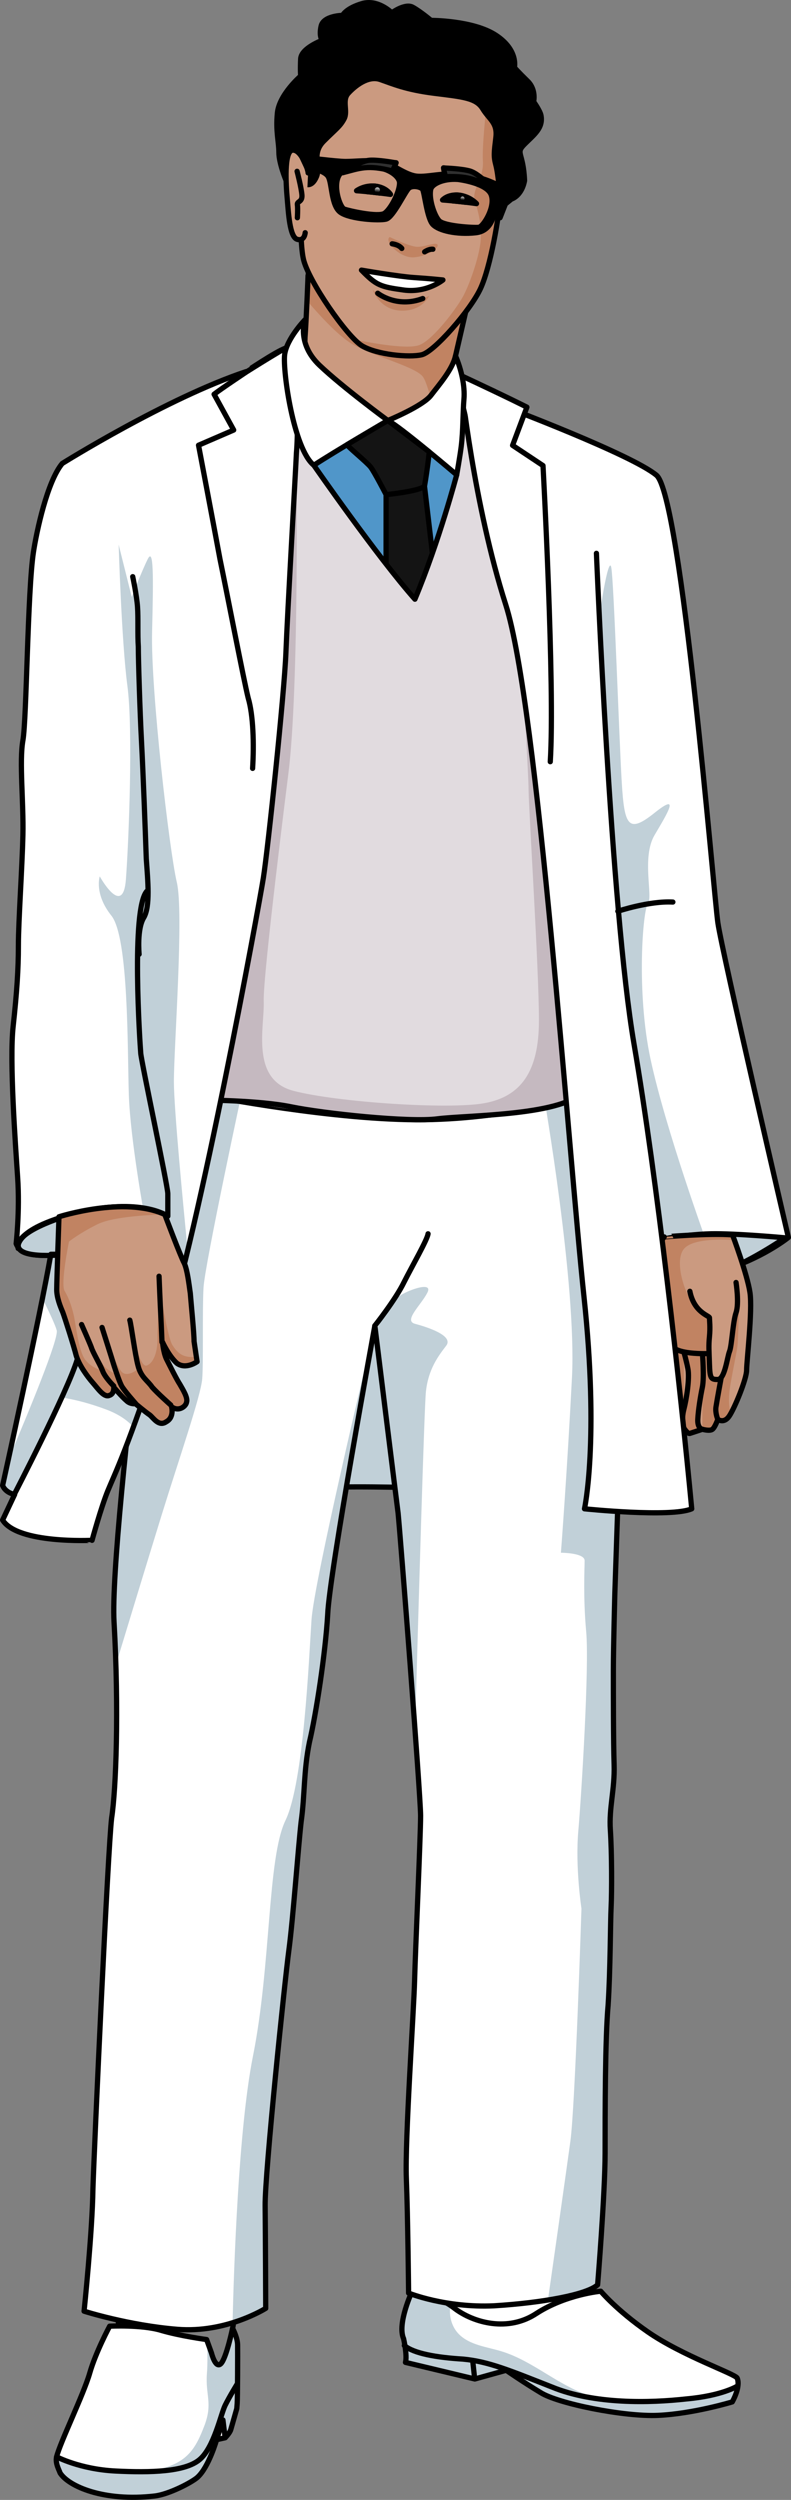 <?xml version="1.0" encoding="utf-8"?>
<!-- Generator: Adobe Illustrator 22.0.0, SVG Export Plug-In . SVG Version: 6.00 Build 0)  -->
<svg version="1.1" id="Layer_1" xmlns="http://www.w3.org/2000/svg" xmlns:xlink="http://www.w3.org/1999/xlink" x="0px" y="0px"
	 width="150.933px" height="476.511px" viewBox="0 0 150.933 476.511" enable-background="new 0 0 150.933 476.511"
	 xml:space="preserve">
<rect x="0" y="0" width="150.933" height="476.511" fill="#808080" stroke="none"/>
<g>
	<g>
		<path fill="none" stroke="#000000" stroke-linecap="round" stroke-linejoin="round" stroke-miterlimit="8" d="M44.376,443.799
			c0.278-0.781,0.947-8.177,0.947-8.177l-22.925,0.73l0.402,13.358l6.572,5.822l11.132,0.536l3.871-2.918V443.799z"/>
		<path fill="#FFFFFF" d="M96.427,77.56c0,0,24.059,9.074,28.828,13.02s10.926,79.734,11.721,85.298s13.457,59.992,13.457,59.992
			s-5.181,4.23-13.457,6.549c-8.276,2.319-23.009-1.54-23.009-1.54l-16.136-51.986l-9.822-24.227l4.31-48.471l-4.31-36.562
			L96.427,77.56z"/>
		<path fill="#C1D0D8" d="M134.894,236.941c0,0-7.845-21.532-10.75-35c-2.75-12.75-1.5-28.5-0.5-29.75s-1.25-8.75,1.25-13
			s5-8.25,0-4.25c-5,4-5.75,2.5-6.25-5.75s-1.5-38.25-2-41s-2.5,9.5-2.5,12.5s-3.75-16.25-3.75-16.25l-5.75,34l6.788,65.233
			l7.962,30.017l3.881,9.703c0.17,0.022,0.344,0.043,0.516,0.064L134.894,236.941z"/>
		<path fill="none" stroke="#000000" stroke-linecap="round" stroke-linejoin="round" stroke-miterlimit="8" d="M96.427,77.56
			c0,0,24.059,9.074,28.828,13.02s10.926,79.734,11.721,85.298s13.457,59.992,13.457,59.992s-5.181,4.23-13.457,6.549
			c-8.276,2.319-23.009-1.54-23.009-1.54l-16.136-51.986l-9.822-24.227l4.31-48.471l-4.31-36.562L96.427,77.56z"/>
		<path fill="#C1D0D8" d="M149.825,235.941c0,0-9.384-0.869-14.196-0.768c-4.813,0.101-19.335,1.659-16.257,6.277
			c2.978,4.468,13.493,2.152,18.048,0.977S149.825,235.941,149.825,235.941z"/>
		<path fill="none" stroke="#000000" stroke-linecap="round" stroke-linejoin="round" stroke-miterlimit="8" d="M149.825,235.941
			c0,0-9.384-0.869-14.196-0.768c-4.813,0.101-19.335,1.659-16.257,6.277c2.978,4.468,13.493,2.152,18.048,0.977
			S149.825,235.941,149.825,235.941z"/>
		<path fill="#CB9A80" d="M139.951,235.44c0,0,2.64,7.471,3.152,10.93c0.511,3.459-0.639,13.072-0.639,14.786
			c0,1.714-2.301,7.281-3.324,8.78s-2.173,0.604-2.173,0.604s-0.511,1.494-1.023,1.898s-1.918,0-1.918,0s-2,0.665-2.406,0.79
			c-0.406,0.125-1.137-1.026-1.137-1.026s-1.442-1.592-2.465-2.266c-1.023-0.674-0.256-7.493-1.406-11.882
			c-1.151-4.39-2.941-17.625-2.941-17.625l2.429-3.763l0.639-0.901C126.738,235.765,135.467,235.092,139.951,235.44z"/>
		<path fill="#C18362" d="M140.133,236.392l0.12-0.082c-0.184-0.538-0.301-0.87-0.301-0.87c-4.484-0.348-13.213,0.325-13.213,0.325
			l-0.64,0.901l-2.429,3.763c0,0,1.79,13.236,2.941,17.625c1.15,4.39,0.383,11.208,1.406,11.882
			c1.022,0.674,2.465,2.266,2.465,2.266s0.731,1.151,1.137,1.026c0.406-0.125,2.406-0.79,2.406-0.79s1.406,0.404,1.918,0
			c0.511-0.404,1.022-1.898,1.022-1.898s1.151,0.895,2.174-0.604c0.166-0.243,0.367-0.601,0.585-1.025l-0.416-0.135
			c0,0-0.443-1.331-0.063-3.993c0.38-2.662,1.268-6.654,1.458-8.112c0.19-1.458,0.317-8.999,0.317-8.999s-0.126,1.458-0.57,2.979
			c-0.443,1.521-0.697,3.295-0.824,5.323c-0.127,2.028-1.521,6.084-2.345,6.274c-0.824,0.19-1.331-1.014-1.458-2.281
			c-0.127-1.267,0.507-6.591,0.507-8.112s-2.218-1.458-3.929-3.232c-1.711-1.774-3.929-8.492-1.774-10.71
			S140.133,236.392,140.133,236.392z"/>
		<path fill="none" stroke="#000000" stroke-linecap="round" stroke-linejoin="round" stroke-miterlimit="8" d="M139.778,235.382
			c0,0,2.813,7.529,3.325,10.987c0.511,3.459-0.639,13.072-0.639,14.786c0,1.714-2.301,7.281-3.324,8.78s-2.173,0.604-2.173,0.604
			s-0.511,1.494-1.023,1.898s-1.918,0-1.918,0s-2,0.665-2.406,0.79c-0.406,0.125-1.137-1.026-1.137-1.026s-1.442-1.592-2.465-2.266
			c-1.023-0.674-0.256-7.493-1.406-11.882c-1.151-4.39-2.941-17.625-2.941-17.625l2.429-3.763l0.639-0.901
			C126.738,235.765,135.295,235.034,139.778,235.382z"/>
		<path fill="#CB9A80" stroke="#000000" stroke-linecap="round" stroke-linejoin="round" stroke-miterlimit="8" d="M136.966,270.54
			c0,0-0.524-1.185-0.346-2.374c0.178-1.19,0.996-5.607,0.996-5.607"/>
		<path fill="#CB9A80" stroke="#000000" stroke-linecap="round" stroke-linejoin="round" stroke-miterlimit="8" d="M134.026,272.438
			c0,0-0.967-0.114-0.878-1.898s0.509-4.365,0.878-6.146c0.369-1.78,0.023-6.202,0.023-6.202"/>
		<path fill="#CB9A80" stroke="#000000" stroke-linecap="round" stroke-linejoin="round" stroke-miterlimit="8" d="M130.482,272.202
			c0,0-0.529-1.487,0-3.535s1.128-5.965,0.784-7.745c-0.344-1.78-0.768-3.174-0.768-3.174"/>
		<path fill="#CB9A80" stroke="#000000" stroke-linecap="round" stroke-linejoin="round" stroke-miterlimit="8" d="M136.18,257.984
			c0,0-5.896,0.356-7.624-1.068"/>
		<path fill="#CB9A80" stroke="#000000" stroke-linecap="round" stroke-linejoin="round" stroke-miterlimit="8" d="M140.448,244.453
			c0,0,0.623,3.945,0,5.756s-0.801,6.281-1.246,7.384s-0.89,5.319-2.226,5.348s-1.513-0.239-1.602-2.909s-0.178-3.472,0-5.252
			c0.178-1.78,0-3.196,0-3.601s-2.938-0.962-3.739-5.045"/>
		<g>
			<path fill-rule="evenodd" clip-rule="evenodd" fill="#C1D0D8" d="M72.236,247.588c0,0.287,6.933,35.846,6.933,35.846
				s-14.716-0.43-19.528,0.141L72.236,247.588L72.236,247.588L72.236,247.588z"/>
			<path fill="none" stroke="#000000" stroke-linecap="round" stroke-linejoin="round" stroke-miterlimit="8" d="M72.236,247.448
				c0,0.289,6.933,36.123,6.933,36.123s-14.716-0.431-19.528,0.144L72.236,247.448L72.236,247.448L72.236,247.448z"/>
			<path fill-rule="evenodd" clip-rule="evenodd" fill="#FFFFFF" d="M109.433,435.496c0.144,2.686,0.144,2.686,0.144,2.686
				s-13.573,6.217-16.718,5.792c-3.001-0.281-8.429-1.977-10.432-3.671c-2-1.84-2.143-6.503-2.143-6.503L109.433,435.496
				L109.433,435.496L109.433,435.496z"/>
			<path fill="#FFFFFF" d="M78.641,436.729c0,0-2.9,6.182-1.632,9.043c0,0,0.727,3.164,0.362,4.524
				c13.232,3.164,13.232,3.164,13.232,3.164c5.983-1.659,5.983-1.659,5.983-1.659s3.261,2.262,6.524,4.221
				c3.26,2.111,15.95,4.672,22.474,4.371c6.705-0.303,14.137-2.563,14.137-2.563s1.64-2.799,0.945-4.534
				c-0.319-0.796-10.495-4.252-17.092-8.838c-5.976-4.154-8.946-7.729-8.946-7.729s-6.627,0.602-12.243,4.221
				c-5.439,3.616-11.963,1.808-15.586-0.904C83.172,437.183,78.641,436.729,78.641,436.729L78.641,436.729z"/>
			<path fill="#C1D0D8" d="M121.142,457.704c-2.706-0.008-5.439-0.158-8.043-0.895c-6.249-1.767-11.194-6.723-17.403-8.622
				c-2.823-0.863-6.029-1.169-8.118-3.255c-1.413-1.411-1.966-3.542-1.629-5.5c-3.447-2.312-7.308-2.703-7.308-2.703
				s-2.899,6.182-1.632,9.042c0,0,0.727,3.164,0.362,4.524c13.232,3.164,13.232,3.164,13.232,3.164
				c5.982-1.659,5.982-1.659,5.982-1.659s3.261,2.262,6.524,4.221c3.26,2.111,15.95,4.672,22.475,4.371
				c6.705-0.302,14.137-2.563,14.137-2.563s0.706-1.211,0.994-2.533C134.324,456.904,127.734,457.722,121.142,457.704z"/>
			<path fill="none" stroke="#000000" stroke-linecap="round" stroke-linejoin="round" stroke-miterlimit="8" d="M78.641,436.729
				c0,0-2.9,6.182-1.632,9.043c0,0,0.727,3.164,0.362,4.524c13.232,3.164,13.232,3.164,13.232,3.164
				c5.983-1.659,5.983-1.659,5.983-1.659s3.261,2.262,6.524,4.221c3.26,2.111,15.95,4.672,22.474,4.371
				c6.705-0.303,14.137-2.563,14.137-2.563s1.64-2.799,0.945-4.534c-0.319-0.796-10.495-4.252-17.092-8.838
				c-5.976-4.154-8.946-7.729-8.946-7.729s-6.627,0.602-12.243,4.221c-5.439,3.616-11.963,1.808-15.586-0.904
				C83.172,437.183,78.641,436.729,78.641,436.729L78.641,436.729z"/>
			<path fill="none" stroke="#000000" stroke-linecap="round" stroke-linejoin="round" stroke-miterlimit="8" d="M140.667,454.833
				c0,0-2.886,1.823-9.743,2.432c-6.858,0.76-17.503,1.062-25.623-2.279c-8.12-3.191-12.091-4.862-16.96-5.317
				c-5.054-0.306-9.385-1.066-11.187-2.585"/>
			
				<line fill="none" stroke="#000000" stroke-linecap="round" stroke-linejoin="round" stroke-miterlimit="8" x1="90.561" y1="453.297" x2="90.207" y2="450.045"/>
			<path fill="#FFFFFF" d="M111.454,189.422c-77.853,7.427-77.853,7.427-77.853,7.427S20.795,292.204,21.76,309.171
				c0.957,16.827,0.379,31.882-0.456,37.363c-0.69,5.478-3.321,62.564-3.572,70.732c-0.11,8.161-1.688,23.27-1.688,23.27
				s8.505,2.716,17.833,3.459c9.325,0.744,16.825-4.001,16.825-4.001s-0.045-13.444-0.11-19.591
				c-0.062-6.15,3.735-42.701,4.539-48.757c0.801-6.052,1.762-19.41,2.336-24.45c0.714-5.047,0.454-9.612,1.575-15.111
				c1.273-5.367,3.051-16.913,3.489-24.375c0.284-7.6,8.995-55.015,8.995-55.015s3.864,31.279,4.435,35.706
				c0.432,4.285,4.296,53.847,4.296,57.702c0,3.857-1.004,25.707-1.147,31.421c-0.143,5.712-1.859,30.422-1.573,37.707
				c0.287,7.284,0.43,21.852,0.43,21.852s7.012,2.855,16.317,2.427c9.301-0.572,17.744-2.142,19.749-3.999
				c0,0,1.429-17.426,1.429-25.137c0-7.855,0-21.71,0.572-28.136c0.43-6.571,0.43-15.853,0.575-18.713
				c0.143-2.999,0.143-10.281-0.145-14.711c-0.287-4.283,0.861-7.712,0.717-12.424c-0.143-4.714-0.143-13.568-0.143-17.998
				c0-4.283,0.287-14.851,0.287-14.851c2.574-75.985,2.574-75.985,2.574-75.985L111.454,189.422L111.454,189.422L111.454,189.422z"
				/>
			<path fill="#C1D0D8" d="M79.179,252.328c-2.237-0.597,1.193-3.58,2.387-5.967c1.193-2.387-4.624-0.149-5.817,1.044
				c-1.086,1.086-3.646,5.494-4.101,6.281c0.658,5.322,3.802,30.754,4.313,34.714c0.285,2.824,2.061,25.319,3.238,41.43
				c0.643-22.963,1.756-61.504,2.069-64.526c0.447-4.326,2.387-6.862,3.878-8.801S81.416,252.925,79.179,252.328z"/>
			<path fill="#C1D0D8" d="M109.141,262.507c-0.904,17.786-2.11,33.461-2.11,33.461s4.522,0,4.522,1.507s-0.302,6.933,0.301,13.565
				s-0.904,31.049-1.507,37.983c-0.603,6.933,0.603,14.771,0.603,14.771s-1.206,37.681-2.11,44.313
				c-0.765,5.608-3.469,24.575-4.286,30.301c4.689-0.756,8.266-1.772,9.478-2.896c0,0,1.43-17.426,1.43-25.137
				c0-7.855,0-21.71,0.572-28.136c0.43-6.572,0.43-15.853,0.575-18.713c0.143-2.999,0.143-10.281-0.146-14.711
				c-0.287-4.283,0.861-7.711,0.717-12.424c-0.143-4.714-0.143-13.568-0.143-17.998c0-4.283,0.287-14.851,0.287-14.851
				c2.574-75.985,2.574-75.985,2.574-75.985l-6.451-29.135l-9.732,10.126C103.715,208.547,110.046,244.721,109.141,262.507z"/>
			<path fill="#C1D0D8" d="M70.365,257.601c0,0-10.427,43.695-10.924,51.143s-1.489,31.033-4.965,38.233
				c-3.476,7.2-2.731,27.558-6.207,44.937c-2.782,13.91-3.655,40.684-3.893,50.826c3.857-1.19,6.326-2.746,6.326-2.746
				s-0.045-13.444-0.11-19.591c-0.062-6.15,3.735-42.701,4.539-48.757c0.801-6.052,1.762-19.409,2.335-24.45
				c0.714-5.047,0.455-9.612,1.575-15.111c1.273-5.367,3.051-16.912,3.489-24.375c0.222-5.932,5.578-36.126,7.918-49.089
				L70.365,257.601z"/>
			<path fill="#C1D0D8" d="M21.76,309.171c0.159,2.785,0.271,5.513,0.352,8.165c1.396-4.592,6.058-19.911,8.779-28.702
				c3.228-10.427,7.448-22.592,7.696-25.82c0.249-3.227,0-12.91,0.249-17.379c0.248-4.469,7.696-38.978,7.696-38.978l-5.72-10.296
				c-7.209,0.688-7.21,0.688-7.21,0.688S20.795,292.204,21.76,309.171z"/>
			<path fill="none" stroke="#000000" stroke-linecap="round" stroke-linejoin="round" stroke-miterlimit="8" d="M111.454,189.422
				c-77.853,7.427-77.853,7.427-77.853,7.427S20.795,292.204,21.76,309.171c0.957,16.827,0.379,31.882-0.456,37.363
				c-0.69,5.478-3.321,62.564-3.572,70.732c-0.11,8.161-1.688,23.27-1.688,23.27s8.505,2.716,17.833,3.459
				c9.325,0.744,16.825-4.001,16.825-4.001s-0.045-13.444-0.11-19.591c-0.062-6.15,3.735-42.701,4.539-48.757
				c0.801-6.052,1.762-19.41,2.336-24.45c0.714-5.047,0.454-9.612,1.575-15.111c1.273-5.367,3.051-16.913,3.489-24.375
				c0.284-7.6,8.995-55.015,8.995-55.015s3.864,31.279,4.435,35.706c0.432,4.285,4.296,53.847,4.296,57.702
				c0,3.857-1.004,25.707-1.147,31.421c-0.143,5.712-1.859,30.422-1.573,37.707c0.287,7.284,0.43,21.852,0.43,21.852
				s7.012,2.855,16.317,2.427c9.301-0.572,17.744-2.142,19.749-3.999c0,0,1.429-17.426,1.429-25.137c0-7.855,0-21.71,0.572-28.136
				c0.43-6.571,0.43-15.853,0.575-18.713c0.143-2.999,0.143-10.281-0.145-14.711c-0.287-4.283,0.861-7.712,0.717-12.424
				c-0.143-4.714-0.143-13.568-0.143-17.998c0-4.283,0.287-14.851,0.287-14.851c2.574-75.985,2.574-75.985,2.574-75.985
				L111.454,189.422L111.454,189.422L111.454,189.422z"/>
			<path fill="none" stroke="#000000" stroke-linecap="round" stroke-linejoin="round" stroke-miterlimit="8" d="M71.525,252.695
				c0,0,3.976-5.006,5.556-8.279c1.581-3.128,4.457-8.107,4.599-9.244"/>
			<path fill-rule="evenodd" clip-rule="evenodd" fill="#5096C9" d="M84.486,78.961l-6.7,5.578c0,0-12.83-5.006-15.683-7.151
				c-2.848-2.145-7.554-8.723-7.696-10.154c-0.711,23.312-0.711,23.312-0.711,23.312c-3.852,45.909-3.852,45.909-3.852,45.909
				c-4.703,39.616-4.703,39.616-4.703,39.616c-6.702,33.609-6.702,33.609-6.702,33.609s10.837,0,17.108,1.29
				c6.274,1.285,22.526,3.001,27.943,2.289c5.561-0.718,24.805-4.578,27.942-9.586l-6.264-82.896L94.242,74.545l-7.712-3.126
				L84.486,78.961L84.486,78.961L84.486,78.961z"/>
			<path fill="#141414" stroke="#000000" stroke-linecap="round" stroke-linejoin="round" stroke-miterlimit="8" d="M81,92.691
				c0,0,9.376,78.994,9.245,79.646s-3.231,24.62-4.937,29.049c-5.614-10.161-10.27-24.099-11.004-27.356s-0.631-79.751-0.631-79.751
				L81,92.691z"/>
			<path fill="#E1DBDF" stroke="#000000" stroke-linecap="round" stroke-linejoin="round" stroke-miterlimit="8" d="M59.885,88.685
				c0,0,12.072,17.393,19.285,25.53c4.648-11.098,7.973-23.705,7.973-23.705l0.763-15.209l12.577,50.943l10.24,68.027l1.838,14.367
				c0,0-14.567,4.561-31.529,4.788s-41.069-4.532-41.069-4.532l2.017-102.304l12.707-27.416L59.885,88.685z"/>
			<path fill="#C5B9C0" d="M81.031,213.426c16.962-0.227,31.529-4.788,31.529-4.788l-1.838-14.367l-10.24-68.027l-1.253-5.076
				c0.568,9.215,1.629,26.763,1.629,29.266c0,3.418,1.979,34.176,1.979,44.069c0,9.893-3.535,14.509-10.37,15.768
				s-28.185-0.183-36.459-2.341c-8.274-2.158-5.506-12.202-5.686-17.059c-0.18-4.857,4.669-43.135,4.669-43.135
				c2.158-16.368,1.574-61.44,1.574-61.44l-6.61,14.133l-8.29,22.144l-1.702,86.32C39.962,208.894,64.069,213.653,81.031,213.426z"
				/>
			
				<path fill-rule="evenodd" clip-rule="evenodd" fill="none" stroke="#000000" stroke-linecap="round" stroke-linejoin="round" stroke-miterlimit="8" d="
				M84.486,78.961l-6.7,5.578c0,0-12.83-5.006-15.683-7.151c-2.848-2.145-7.554-8.723-7.696-10.154
				c-0.711,23.312-0.711,23.312-0.711,23.312c-3.852,45.909-3.852,45.909-3.852,45.909c-4.703,39.616-4.703,39.616-4.703,39.616
				c-6.702,33.609-6.702,33.609-6.702,33.609s10.837,0,17.108,1.29c6.274,1.285,22.526,3.001,27.943,2.289
				c5.561-0.718,24.805-0.563,27.942-5.571l-6.264-86.911L94.242,74.545l-7.712-3.126L84.486,78.961L84.486,78.961L84.486,78.961z"
				/>
			<path fill="#FFFFFF" d="M88.009,73.238c0,0,2.381,22.942,8.495,42.034c6.114,19.092,11.992,104.444,14.928,131.896
				s0.097,40.425,0.097,40.425s16.545,1.713,20.462,0c-2.203-23.254-6.609-62.907-11.015-88.608s-7.17-93.514-7.17-93.514"/>
			<path fill="none" stroke="#000000" stroke-linecap="round" stroke-linejoin="round" stroke-miterlimit="8" d="M88.009,73.238
				c0,0,2.381,22.942,8.495,42.034c6.114,19.092,11.992,104.444,14.928,131.896s0.097,40.425,0.097,40.425s16.545,1.713,20.462,0
				c-2.203-23.254-6.609-62.907-11.015-88.608s-7.17-93.514-7.17-93.514"/>
			<path fill="#FFFFFF" d="M90.748,73.038c9.792,4.57,9.792,4.57,9.792,4.57c-2.732,7.282-2.732,7.282-2.732,7.282
				c5.805,3.857,5.805,3.857,5.805,3.857s2.297,42.165,1.386,56.445l-17.61-73.876L90.748,73.038z"/>
			<path fill="none" stroke="#000000" stroke-linecap="round" stroke-linejoin="round" stroke-miterlimit="8" d="M104.998,145.192
				c0.91-14.28-1.386-56.445-1.386-56.445l-5.805-3.857l2.732-7.282c0,0-3.36-1.722-13.151-6.291"/>
			<path fill-rule="evenodd" clip-rule="evenodd" fill="#FFFFFF" d="M54.414,66.398c0,0,1.003,5.439,1.721,7.873
				c0.715,2.291,0.715,8.734,0.428,12.026c-0.142,3.293-1.72,30.494-2.007,38.083c-0.284,7.588-3.441,37.508-4.302,42.949
				c-0.859,5.44-12.185,67.143-19.069,88.045c-6.883,20.902-9.32,25.628-10.61,28.777c-1.29,3.151-3.012,9.449-3.012,9.449
				S3.368,294.316,0.5,289.735c2.293-4.868,2.293-4.868,2.293-4.868s-1.72-0.286-2.293-1.718c0,0,7.312-33.071,9.176-43.953
				c0,0-5.591,0.715-6.595-2.148c0,0,0.715-6.155,0.287-12.598c-0.431-6.444-1.578-22.189-0.862-28.776
				c0.719-6.586,1.005-10.882,1.005-15.462c0-4.582,0.719-14.746,0.861-21.046c0.142-6.298-0.717-14.03,0-18.038
				c0.717-4.008,1.227-32.015,2.011-35.897c0.783-3.883,2.627-13.45,5.497-16.887c0,0,19.858-12.55,35.078-17.51
				C46.956,70.836,52.694,66.969,54.414,66.398L54.414,66.398z"/>
			<path fill="#C1D0D8" d="M35.815,238.357c-0.834-8.394-2.634-27.086-2.634-32.2c0-6.657,1.941-32.178,0.555-38.003
				c-1.387-5.825-4.993-36.616-4.716-47.711s0.277-16.089-0.832-13.87s-3.051,7.212-3.051,7.212l-2.497-9.986
				c0,0,0.555,18.585,1.665,26.907c1.109,8.322,0.277,29.404-0.278,36.893c-0.555,7.49-4.993-0.555-4.993-0.555
				s-1.11,3.329,2.219,7.49c3.329,4.161,3.051,25.52,3.329,34.119s3.051,23.578,3.051,23.578l1.387,10.541l5.763-0.222
				C35.124,241.196,35.468,239.797,35.815,238.357z"/>
			<path fill-rule="evenodd" clip-rule="evenodd" fill="#C1D0D8" d="M20.734,252.47l-4.918,2.476l-6.11,11.209
				c0,0,4.165,0.114,10.57,2.516c2.563,0.961,4.163,2.195,5.173,3.332c1.105-3.009,2.442-6.797,4.07-11.629L20.734,252.47z"/>
			<path fill="#C1D0D8" d="M1.403,287.818c0,0,12.927-26.124,14.642-30.813c-1.488-8.578-2.681-21.579-2.681-21.579l-7,3.712
				c1.666,0.264,3.312,0.058,3.312,0.058c-0.356,2.078-0.911,4.968-1.575,8.28c1.273,2.579,2.449,5.091,2.721,6.097
				c0.424,1.574-5.274,15.377-9.252,24.706c-0.654,2.99-1.07,4.869-1.07,4.869c0.573,1.432,2.294,1.718,2.294,1.718
				S2.788,284.879,1.403,287.818L1.403,287.818z"/>
			<path fill="none" stroke="#000000" stroke-linecap="round" stroke-linejoin="round" stroke-miterlimit="8" d="M54.414,66.398
				c0,0,1.003,5.439,1.721,7.873c0.715,2.291,0.715,8.734,0.428,12.026c-0.142,3.293-1.72,30.494-2.007,38.083
				c-0.284,7.588-3.441,37.508-4.302,42.949c-0.859,5.44-12.185,67.143-19.069,88.045c-6.883,20.902-9.32,25.628-10.61,28.777
				c-1.29,3.151-3.012,9.449-3.012,9.449S3.368,294.316,0.5,289.735c2.293-4.868,2.293-4.868,2.293-4.868s-1.72-0.286-2.293-1.718
				c0,0,7.312-33.071,9.176-43.953c0,0-5.591,0.715-6.595-2.148c0,0,0.715-6.155,0.287-12.598
				c-0.431-6.444-1.578-22.189-0.862-28.776c0.719-6.586,1.005-10.882,1.005-15.462c0-4.582,0.719-14.746,0.861-21.046
				c0.142-6.298-0.717-14.03,0-18.038c0.717-4.008,0.878-28.47,2.011-35.897c0.597-3.916,2.627-13.45,5.497-16.887
				c0,0,19.978-12.489,35.078-17.51C46.956,70.836,52.694,66.969,54.414,66.398L54.414,66.398z"/>
			<path fill="none" stroke="#000000" stroke-linecap="round" stroke-linejoin="round" stroke-miterlimit="8" d="M48.201,146.462
				c0.281-4.574,0.14-10.147-0.848-13.434c-0.85-3.429-3.957-19.578-5.374-26.438c-1.27-6.86-4.096-21.723-4.096-21.723l6.709-2.898
				l-3.741-6.819c1.271-1.001,6.22-4.288,6.22-4.288s8.508-5.389,10.082-5.913"/>
			<path fill="#C1D0D8" stroke="#000000" stroke-linecap="round" stroke-linejoin="round" stroke-miterlimit="8" d="M12.776,239.08
				c0,0-9.582,1.163-9.295-1.814s9.883-5.717,9.883-5.717L12.776,239.08z"/>
			<path fill="none" stroke="#000000" stroke-linecap="round" stroke-linejoin="round" stroke-miterlimit="8" d="M3.466,237.964
				c0,0-1.292-3.576,11.049-6.72c12.343-3.147,17.507,0.572,17.507,0.572s0-2.861,0-4.291c0-1.431-5.021-25.025-5.164-26.741
				c-0.145-1.716-1.867-27.456,1.148-30.889"/>
			<path fill="none" stroke="#000000" stroke-linecap="round" stroke-linejoin="round" stroke-miterlimit="8" d="M26.544,181.89
				c0,0-0.455-4.874,0.913-7.024c1.218-2.15,0.762-6.881,0.455-11.183c-0.148-4.444-0.608-16.631-0.912-22.366
				c-0.305-5.736-0.608-15.629-0.608-18.066c-0.152-2.294,0-5.447-0.152-7.598c-0.152-2.152-0.913-5.735-0.913-5.735"/>
			
				<line fill="none" stroke="#000000" stroke-linecap="round" stroke-linejoin="round" stroke-miterlimit="8" x1="9.706" y1="239.08" x2="11.658" y2="239.08"/>
			<path fill-rule="evenodd" clip-rule="evenodd" fill="#CB9A80" d="M11.254,231.929c0,0,12.458-4.009,20.19-0.431
				c0,0,3.009,8.015,3.724,9.304c0.573,1.287,0.859,3.721,1.145,5.722c0.144,1.864,0.719,7.585,0.719,9.162
				c0.572,3.865,0.572,3.865,0.572,3.865s-2.148,1.573-3.866,0.286c-1.576-1.432-2.723-4.01-2.723-4.01s0.144,1.862,0.715,3.149
				c0.719,1.432,2.007,4.007,2.579,4.866c0.572,1.003,1.576,2.576,1.289,3.434c-0.142,0.862-1.573,1.862-2.863,0.862
				c0,0,0.572,2.001-1.005,2.86c-1.431,1.003-2.432-0.715-3.148-1.289c-0.861-0.572-2.723-2.145-2.723-2.145
				s-1.003,0.14-1.718-0.575c-0.859-0.714-2.434-2.574-2.434-2.574s0.142,1.289-0.862,1.573c-1,0.43-2.146-1.287-3.149-2.434
				c-1.003-1.144-2.577-3.291-3.149-5.15c-0.431-1.717-2.151-7.156-2.581-8.299c-0.428-1.003-1.145-2.721-1.145-4.294
				C10.821,244.233,11.254,231.929,11.254,231.929L11.254,231.929z"/>
			<path fill-rule="evenodd" clip-rule="evenodd" fill="#C18362" d="M18.633,233.343c3.508-1.733,12.811-1.845,12.811-1.845
				c-7.732-3.578-20.191,0.431-20.191,0.431s-0.432,12.304-0.432,13.881c0,1.573,0.716,3.291,1.145,4.294
				c0.43,1.143,2.149,6.582,2.581,8.299c0.572,1.859,2.146,4.007,3.149,5.15c1.002,1.146,2.149,2.863,3.148,2.434
				c1.004-0.284,0.863-1.573,0.863-1.573s1.575,1.86,2.434,2.574c0.715,0.715,1.718,0.575,1.718,0.575s1.861,1.573,2.723,2.145
				c0.715,0.573,1.717,2.292,3.148,1.289c1.576-0.859,1.004-2.86,1.004-2.86c1.29,1,2.72,0,2.863-0.862
				c0.287-0.858-0.716-2.431-1.289-3.434c-0.572-0.859-1.86-3.433-2.578-4.866c-0.572-1.287-0.715-3.149-0.715-3.149
				s1.147,2.577,2.722,4.01c1.718,1.287,3.867-0.286,3.867-0.286s0-0.001-0.139-0.941c-2.688,0.343-3.715-0.911-4.561-2.213
				c-0.98-1.507-2.411-10.999-2.411-10.999s-0.527,7.383-0.452,9.568c0.076,2.185-0.527,4.746-2.034,5.317
				c-1.508,0.57-3.064-7.811-3.064-7.811l1.554,8.368c0,0-2.182,1.886-3.312,0.606c-1.13-1.281-3.315-7.534-3.315-7.534l2.458,8.067
				c0,0-0.725-0.156-2.006-1.139c-1.281-0.982-4.069-6.702-4.069-6.702l3.308,7.121c0,0-2.027-0.415-3.308-2.092
				c-1.281-1.676-1.808-6.912-2.185-8.506c-0.377-1.595-0.904-3.227-1.733-4.583s0.829-9.417,0.829-9.417
				S15.124,235.075,18.633,233.343z"/>
			<path fill="none" stroke="#000000" stroke-linecap="round" stroke-linejoin="round" stroke-miterlimit="8" d="M11.254,231.929
				c0,0,12.458-4.009,20.19-0.431c0,0,3.009,8.015,3.724,9.304c0.573,1.287,0.859,3.721,1.145,5.722
				c0.144,1.864,0.719,7.585,0.719,9.162c0.572,3.865,0.572,3.865,0.572,3.865s-2.148,1.573-3.866,0.286
				c-1.576-1.432-2.723-4.01-2.723-4.01s0.144,1.862,0.715,3.149c0.719,1.432,2.007,4.007,2.579,4.866
				c0.572,1.003,1.576,2.576,1.289,3.434c-0.142,0.862-1.573,1.862-2.863,0.862c0,0,0.572,2.001-1.005,2.86
				c-1.431,1.003-2.432-0.715-3.148-1.289c-0.861-0.572-2.723-2.145-2.723-2.145s-1.003,0.14-1.718-0.575
				c-0.859-0.714-2.434-2.574-2.434-2.574s0.142,1.289-0.862,1.573c-1,0.43-2.146-1.287-3.149-2.434
				c-1.003-1.144-2.577-3.291-3.149-5.15c-0.431-1.717-2.151-7.156-2.581-8.299c-0.428-1.003-1.145-2.721-1.145-4.294
				C10.821,244.233,11.254,231.929,11.254,231.929L11.254,231.929z"/>
			<path fill="none" stroke="#000000" stroke-linecap="round" stroke-linejoin="round" stroke-miterlimit="8" d="M30.907,255.817
				c0,0-0.11-3.029-0.224-5.05c-0.112-2.02-0.334-7.504-0.334-7.504"/>
			<path fill="none" stroke="#000000" stroke-linecap="round" stroke-linejoin="round" stroke-miterlimit="8" d="M32.581,267.812
				c0,0-2.557-2.269-3.55-3.405c-0.851-1.277-2.13-1.846-2.696-4.115c-0.572-2.13-1.282-7.665-1.567-8.659"/>
			<path fill="none" stroke="#000000" stroke-linecap="round" stroke-linejoin="round" stroke-miterlimit="8" d="M25.885,267.534
				c0,0-2.281-2.558-2.707-3.413c-0.43-0.854-1-2.561-1.426-3.841c-0.428-1.423-2.282-7.252-2.282-7.252"/>
			<path fill="none" stroke="#000000" stroke-linecap="round" stroke-linejoin="round" stroke-miterlimit="8" d="M21.701,264.187
				c0,0-1.712-1.674-2.14-2.93c-0.572-1.394-1.857-3.488-2.142-4.463c-0.428-1.115-1.856-4.323-1.856-4.323"/>
			<path fill="none" stroke="#000000" stroke-linecap="round" stroke-linejoin="round" stroke-miterlimit="8" d="M2.733,284.831
				c0,0,10.115-19.5,11.994-25.666"/>
			<path fill="#CB9A80" d="M58.793,51.803c0.043,0.093-0.385,9.898-0.59,12.484C58,68.03,59.156,73.27,63.784,77.012
				c4.627,3.743,10.276,8.642,14.767,5.036c4.491-3.607,7.758-11.568,7.758-11.568l2.858-12.385c0,0-0.272-5.784-0.544-5.852
				c-0.272-0.068-21.027-2.518-21.027-2.518L58.793,51.803z"/>
			<path fill="#C18362" d="M58.94,51.768l-0.146,0.279c-0.015,0.711-0.103,2.892-0.212,5.262c2.08,2.451,5.824,6.61,8.568,8.239
				c4,2.375,12.375,4.375,13.625,6.375c0.57,0.912,1.243,3.227,1.808,5.476c2.281-3.414,3.725-6.921,3.725-6.921l2.858-12.385
				c0,0-0.272-5.784-0.544-5.852c-0.188-0.047-10.175-1.233-16.316-1.961l-6.823-0.059L58.94,51.768z"/>
			<path fill="none" stroke="#000000" stroke-linecap="round" stroke-linejoin="round" stroke-miterlimit="8" d="M58.793,51.803
				c0.043,0.093-0.385,9.898-0.59,12.484C58,68.03,59.156,73.27,63.784,77.012c4.627,3.743,10.276,8.642,14.767,5.036
				c4.491-3.607,7.758-11.568,7.758-11.568l2.858-12.385c0,0-0.272-5.784-0.544-5.852c-0.272-0.068-21.027-2.518-21.027-2.518
				L58.793,51.803z"/>
			<path fill="#FFFFFF" d="M74.004,80.153c0,0-10.194,5.944-14.119,8.532c-4.623-5.251-5.954-18.02-5.572-21.072
				s3.869-6.649,3.869-6.649s-1.622,4.47,2.793,8.668C65.39,73.829,74.004,80.153,74.004,80.153z"/>
			<path fill="none" stroke="#000000" stroke-linecap="round" stroke-linejoin="round" stroke-miterlimit="8" d="M74.004,80.153
				c0,0-10.194,5.944-14.119,8.532c-3.884-3.141-5.954-18.02-5.572-21.072s3.869-6.649,3.869-6.649s-1.622,4.47,2.793,8.668
				C65.39,73.829,74.004,80.153,74.004,80.153z"/>
			<path fill="#FFFFFF" d="M74.004,80.153c0,0,6.651-2.726,8.232-4.797c1.581-2.072,4.078-4.899,4.683-7.52
				c1.095,2.559,1.825,5.743,1.607,8.251c-0.218,2.508-0.479,6.226-0.419,8.08c0.06,1.853-0.964,6.344-0.964,6.344
				S76.13,81.134,74.004,80.153z"/>
			<path fill="none" stroke="#000000" stroke-linecap="round" stroke-linejoin="round" stroke-miterlimit="8" d="M74.004,80.153
				c0,0,6.651-2.726,8.232-4.797c1.581-2.072,4.078-4.899,4.683-7.52c1.095,2.559,1.825,5.743,1.607,8.251
				c-0.218,2.508-0.136,5.98-0.528,9.077c-0.233,1.84-0.855,5.347-0.855,5.347S76.13,81.134,74.004,80.153z"/>
			<path fill="#141414" stroke="#000000" stroke-linecap="round" stroke-linejoin="round" stroke-miterlimit="8" d="M66.242,84.749
				c-0.109,0.218,3.782,3.363,4.491,4.29c0.709,0.927,2.941,5.241,2.941,5.241s6.2-0.607,7.326-1.588
				c0.635-3.761,0.912-6.547,0.912-6.547s-7.668-5.818-7.909-5.991l-1.963,1.151L66.242,84.749z"/>
			<path fill="#CB9A80" d="M57.578,35.64c0,0-0.598,9.629,0.315,13.735c0.912,4.106,8.326,14.826,11.177,16.537
				c2.851,1.711,9.01,2.281,11.405,1.711c2.395-0.57,9.238-8.44,11.177-12.545c1.939-4.106,3.65-14.028,3.878-18.134
				c0.228-4.106,1.825-13.029,2.053-16.209c0.228-3.18-7.413-9.917-12.317-11.566c-4.904-1.65-14.826-0.965-14.826-0.965
				l-5.588,5.702l-3.764,6.829c0,0-3.475,5.35-3.475,5.806C57.611,26.996,57.578,35.64,57.578,35.64z"/>
			<path fill="#C18362" d="M71.123,55.237c0,0,1.274,3.822,5.366,3.976c4.092,0.154,5.405-2.818,5.405-2.818
				s-2.156,1.228-5.752,0.888C72.546,56.944,71.123,55.237,71.123,55.237z"/>
			<path fill="#C18362" d="M74.365,45.18c0,0,3.732,1.797,5.183,1.866c1.451,0.069,3.594-0.968,3.939-0.415
				s-1.797,2.212-4.492,2.419C76.3,49.257,73.19,45.94,74.365,45.18z"/>
			<path fill="#C18362" d="M92.144,30.681c0.22,3.299-2.199,5.498-1.54,7.587s1.54,5.278,0.99,8.577
				c-0.55,3.299-2.089,7.477-3.189,9.566s-5.608,8.247-8.356,9.346c-2.494,0.998-10.872-0.72-12.403-1.047
				c0.541,0.541,1.029,0.964,1.423,1.201c2.852,1.711,9.01,2.281,11.405,1.711s9.238-8.44,11.177-12.545
				c1.939-4.106,3.649-14.028,3.878-18.134c0.228-4.106,1.825-13.029,2.053-16.209c0.097-1.346-1.224-3.329-3.143-5.293
				l-1.306,1.826C93.134,17.267,91.924,27.383,92.144,30.681z"/>
			<path fill="none" stroke="#000000" stroke-linecap="round" stroke-linejoin="round" stroke-miterlimit="8" d="M57.621,34.857
				c0,0-0.64,10.411,0.272,14.517c0.912,4.106,8.326,14.826,11.177,16.537c2.851,1.711,9.01,2.281,11.405,1.711
				c2.395-0.57,9.238-8.44,11.177-12.545c1.939-4.106,3.65-14.028,3.878-18.134c0.228-4.106,1.825-13.029,2.053-16.209
				c0.228-3.18-7.413-9.917-12.317-11.566c-4.904-1.65-14.826-0.965-14.826-0.965l-5.588,5.702l-3.764,6.829
				c0,0-3.475,5.35-3.475,5.806C57.611,26.996,57.621,34.857,57.621,34.857z"/>
			<path d="M58.543,35.16c0,0,1.061,0.415,1.859-1.524s-1.026-4.334,1.369-6.729c2.395-2.395,3.079-2.758,3.878-4.23
				c0.798-1.472-0.456-3.525,0.798-4.894c1.255-1.369,3.769-3.43,6.105-2.627s4.844,1.943,10.319,2.627
				c5.474,0.684,7.983,0.885,9.238,2.951s2.851,2.637,2.509,5.488c-0.342,2.851-0.456,3.536,0,5.246s0.865,6.268,0.79,6.956
				c-0.075,0.689,0.009,3.08,0.009,3.08l1.026-2.623l1.145-0.933c0,0,1.934-0.55,2.504-3.515c-0.228-5.474-1.825-5.132,0-6.957
				c1.825-1.825,3.581-3.062,3.136-5.462c-0.168-0.906-1.409-2.631-1.409-2.631s0.555-2.273-1.156-3.933s-2.509-2.572-2.509-2.572
				s0.798-3.324-3.536-6.167s-12.37-2.822-12.37-2.822s-2.036-1.716-3.496-2.515S74.76,2.442,74.76,2.442s-2.623-2.664-5.702-1.752
				s-3.689,2.242-3.689,2.242s-3.638,0.032-4.094,2.04c-0.456,2.008,0.216,2.723,0.216,2.723s-4.016,1.448-4.118,3.531
				c-0.102,2.084,0,3.267,0,3.267s-4.103,3.523-4.443,7.059s0.287,5.468,0.287,7.521s1.383,5.363,1.383,5.363L58.543,35.16z"/>
			<path fill="none" stroke="#000000" stroke-linecap="round" stroke-linejoin="round" stroke-miterlimit="8" d="M58.543,35.16
				c0,0,1.061,0.415,1.859-1.524s-1.026-4.334,1.369-6.729c2.395-2.395,3.079-2.758,3.878-4.23c0.798-1.472-0.456-3.525,0.798-4.894
				c1.255-1.369,3.769-3.43,6.105-2.627s4.844,1.943,10.319,2.627c5.474,0.684,7.983,0.885,9.238,2.951s2.851,2.637,2.509,5.488
				c-0.342,2.851-0.456,3.536,0,5.246s0.865,6.268,0.79,6.956c-0.075,0.689,0.009,3.08,0.009,3.08l1.026-2.623l1.145-0.933
				c0,0,1.934-0.55,2.504-3.515c-0.228-5.474-1.825-5.132,0-6.957c1.825-1.825,3.581-3.062,3.136-5.462
				c-0.168-0.906-1.409-2.631-1.409-2.631s0.555-2.273-1.156-3.933s-2.509-2.572-2.509-2.572s0.798-3.324-3.536-6.167
				s-12.37-2.822-12.37-2.822s-2.036-1.716-3.496-2.515S74.76,2.442,74.76,2.442s-2.623-2.664-5.702-1.752s-3.689,2.242-3.689,2.242
				s-3.638,0.032-4.094,2.04c-0.456,2.008,0.216,2.723,0.216,2.723s-4.016,1.448-4.118,3.531c-0.102,2.084,0,3.267,0,3.267
				s-4.103,3.523-4.443,7.059s0.287,5.468,0.287,7.521s1.383,5.363,1.383,5.363L58.543,35.16z"/>
			<path fill="#CB9A80" d="M58.793,32.96c0.039-0.453-1.242-4.457-2.953-4.343c-1.711,0.114-1.255,6.802-1.026,9.332
				s0.442,7.206,1.875,7.662c1.433,0.456,1.547-1.255,1.547-1.255"/>
			<path fill="none" stroke="#000000" stroke-linecap="round" stroke-linejoin="round" stroke-miterlimit="8" d="M58.793,32.96
				c0.039-0.453-1.242-4.457-2.953-4.343c-1.711,0.114-1.255,6.802-1.026,9.332s0.442,7.206,1.875,7.662
				c1.433,0.456,1.547-1.255,1.547-1.255"/>
			<path fill="none" stroke="#000000" stroke-linecap="round" stroke-linejoin="round" stroke-miterlimit="8" d="M74.829,46.475
				c0,0,1.225,0.115,1.837,0.88"/>
			<path fill="none" stroke="#000000" stroke-linecap="round" stroke-linejoin="round" stroke-miterlimit="8" d="M81.031,48.006
				c0,0,0.804-0.574,1.569-0.498"/>
			<path fill="#FFFFFF" d="M68.973,51.49c0,0,7.07,1.225,10.042,1.416c2.973,0.191,5.499,0.459,5.499,0.459
				s-3.062,2.526-7.503,1.914C72.571,54.667,71.805,54.399,68.973,51.49z"/>
			<path fill="none" stroke="#000000" stroke-linecap="round" stroke-linejoin="round" stroke-miterlimit="8" d="M68.973,51.49
				c0,0,7.07,1.225,10.042,1.416c2.973,0.191,5.499,0.459,5.499,0.459s-3.062,2.526-7.503,1.914
				C72.571,54.667,71.805,54.399,68.973,51.49z"/>
			<path fill="none" stroke="#000000" stroke-linecap="round" stroke-linejoin="round" stroke-miterlimit="8" d="M72.073,55.892
				c0,0,3.577,2.892,8.592,1.016"/>
			<path stroke="#000000" stroke-linecap="round" stroke-linejoin="round" stroke-miterlimit="8" d="M88.725,33.307
				c-4.249-0.613-7.542,0.689-9.71,0.191c-2.169-0.498-4.262-2.373-6.329-2.718c-2.067-0.344-4.939,0-6.737,0
				c-1.799,0-8.337-0.842-8.337-0.842l0.897,1.905c0,0,3.343,0.545,4.109,1.808c0.766,1.263,0.536,5.589,2.374,6.852
				c1.837,1.263,7.311,1.608,8.683,1.263c1.371-0.345,3.682-5.397,4.388-5.933c0.707-0.536,2.164-0.23,2.547,0.23
				c0.382,0.459,0.839,5.54,1.991,6.732c1.151,1.191,4.517,1.958,8.153,1.575c3.637-0.383,3.637-4.632,3.829-5.398
				c0.191-0.766,1.11-1.024,1.11-1.024s0.077-0.967,0.192-2.383C95.118,35.451,92.974,33.919,88.725,33.307z M73.375,40.657
				c-1.187,0.804-6.891-0.498-7.695-0.804c-0.803-0.306-2.258-4.472-0.918-6.546c1.34-2.074,7.158-1.416,7.158-1.416
				c2.832,0.454,4.317,1.984,4.325,2.948C76.262,36.599,74.561,39.853,73.375,40.657z M91.364,43.326
				c-0.853,0.117-6.598-0.199-7.573-1.249c-0.975-1.051-2.003-4.307-1.591-6.019c0.227-0.937,2.295-2.056,5.157-1.859
				c0,0,5.54,0.634,6.377,2.957C94.572,39.478,92.216,43.208,91.364,43.326z"/>
		</g>
		<path fill="#FFFFFF" d="M20.928,443.394c0,0,6.029-0.318,9.76,0.784s8.735,1.764,8.735,1.764l0.928,2.551
			c0,0,0.758,3.082,1.796,2.053s2.23-6.747,2.23-6.747s0.938,1.729,0.962,3.136s-0.006,10.272-0.083,11.221
			c-0.076,0.949-0.076,0.949-0.076,0.949s-0.95,3.335-1.14,4.001c-0.19,0.667-1.08,1.55-1.08,1.55l-1.627,0.364
			c0,0-1.451,5.164-3.634,7.167c-1.007,0.924-5.422,3.264-8.204,3.582c-9.712,1.111-16.426-1.843-18.04-4.416
			c-0.112-0.435-0.959-1.806-0.653-3.063c0.658-2.698,5.171-11.938,6.32-15.949C18.27,448.332,20.928,443.394,20.928,443.394z"/>
		<path fill="#C1D0D8" d="M44.376,443.799c0,0-1.192,5.717-2.23,6.747c-1.038,1.029-1.796-2.053-1.796-2.053l-0.828-2.279
			c0.072,2.244,0.091,4.555-0.036,6.156c-0.334,4.18,1.17,5.685-0.502,10.033c-1.672,4.348-3.344,7.525-10.2,8.528
			c-5.668,0.829-13.611-1.311-17.898-2.929c-0.028,0.097-0.063,0.206-0.084,0.29c-0.307,1.258,0.541,2.628,0.653,3.063
			c1.615,2.573,8.329,5.527,18.041,4.416c2.782-0.318,7.196-2.658,8.204-3.582c2.182-2.003,3.634-7.167,3.634-7.167l1.626-0.364
			c0,0,0.89-0.884,1.08-1.55c0.19-0.667,1.14-4.002,1.14-4.002s0,0,0.076-0.949c0.076-0.949,0.106-9.815,0.083-11.221
			C45.314,445.529,44.376,443.799,44.376,443.799z"/>
		<path fill="none" stroke="#000000" stroke-linecap="round" stroke-linejoin="round" stroke-miterlimit="8" d="M20.928,443.394
			c0,0,6.029-0.318,9.76,0.784s8.735,1.764,8.735,1.764l0.928,2.551c0,0,0.758,3.082,1.796,2.053s2.23-6.747,2.23-6.747
			s0.938,1.729,0.962,3.136s-0.006,10.272-0.083,11.221c-0.076,0.949-0.076,0.949-0.076,0.949s-0.95,3.335-1.14,4.001
			c-0.19,0.667-1.08,1.55-1.08,1.55l-1.627,0.364c0,0-1.451,5.164-3.634,7.167c-1.007,0.924-5.422,3.264-8.204,3.582
			c-9.712,1.111-16.426-1.843-18.04-4.416c-0.112-0.435-0.959-1.806-0.653-3.063c0.658-2.698,5.171-11.938,6.32-15.949
			C18.27,448.332,20.928,443.394,20.928,443.394z"/>
		<polygon fill="#FFFFFF" stroke="#000000" stroke-linecap="round" stroke-linejoin="round" stroke-miterlimit="8" points="
			42.96,464.657 42.538,461.269 41.333,465.021 		"/>
		<path fill="none" stroke="#000000" stroke-linecap="round" stroke-linejoin="round" stroke-miterlimit="8" d="M10.802,468.292
			c0,0,4.458,2.371,11.225,2.71s13.228,0.157,16.016-2.143c2.788-2.299,4.082-8.684,4.917-10.376
			c0.835-1.692,2.363-4.172,2.363-4.172"/>
		
			<path fill-rule="evenodd" clip-rule="evenodd" fill="none" stroke="#000000" stroke-linecap="round" stroke-linejoin="round" stroke-miterlimit="8" d="
			M56.688,32.652c0,0,0.803,3.075,0.923,4.499c0.121,1.424-0.975,1.172-0.868,1.865s0,2.488,0,2.488"/>
		<g>
			<path fill="#FFFFFF" d="M68.035,36.355c0,0,1.45-1.098,3.572-0.87c2.121,0.228,2.903,1.566,2.903,1.566s-1.138-0.173-3.384-0.414
				C68.88,36.396,68.035,36.355,68.035,36.355z"/>
			<path fill="#FFFFFF" d="M90.919,38.814c0,0-1.225-1.386-3.347-1.614c-2.121-0.228-3.128,0.918-3.128,0.918
				s1.107,0.068,3.352,0.31C90.043,38.669,90.919,38.814,90.919,38.814z"/>
			<path fill="none" stroke="#000000" stroke-linecap="round" stroke-linejoin="round" stroke-miterlimit="10" d="M68.035,36.355
				c0,0,1.45-1.098,3.572-0.87c2.121,0.228,2.903,1.566,2.903,1.566s-1.138-0.173-3.384-0.414
				C68.88,36.396,68.035,36.355,68.035,36.355z"/>
			<path fill="none" stroke="#000000" stroke-linecap="round" stroke-linejoin="round" stroke-miterlimit="10" d="M72.559,36.809
				c0.107-0.173,0.146-0.034,0.169-0.25c0.033-0.306-0.038-0.598-0.181-0.846c-0.278-0.107-0.589-0.189-0.941-0.227
				c-0.508-0.055-0.98-0.009-1.406,0.091C70.057,35.77,69.957,36,69.93,36.257c-0.023,0.213,0.043,0.083,0.109,0.273
				c0.32,0.028,0.681,0.063,1.088,0.106C71.671,36.696,72.148,36.754,72.559,36.809z"/>
			<path fill="#303030" d="M74.87,32.585c0,0,0.503-0.956,0.715-1.564l-0.395-0.042c0,0-3.106-0.558-4.697-0.434
				c-1.591,0.124-4.13,1.815-5.117,2.382C68.752,32.048,70.104,31.373,74.87,32.585z"/>
			<path fill="none" stroke="#000000" stroke-linecap="round" stroke-linejoin="round" stroke-miterlimit="10" d="M74.87,32.585
				c0,0,0.503-0.956,0.715-1.564l-0.395-0.042c0,0-3.106-0.558-4.697-0.434c-1.591,0.124-4.13,1.815-5.117,2.382
				C68.752,32.048,70.104,31.373,74.87,32.585z"/>
			<path fill="none" stroke="#000000" stroke-linecap="round" stroke-linejoin="round" stroke-miterlimit="10" d="M90.919,38.814
				c0,0-1.225-1.386-3.347-1.614c-2.121-0.228-3.128,0.918-3.128,0.918s1.107,0.068,3.352,0.31
				C90.043,38.669,90.919,38.814,90.919,38.814z"/>
			<path fill="none" stroke="#000000" stroke-linecap="round" stroke-linejoin="round" stroke-miterlimit="10" d="M86.361,38.291
				c-0.068-0.192-0.135-0.065-0.112-0.281c0.033-0.306,0.164-0.576,0.356-0.789c0.294-0.045,0.615-0.06,0.967-0.022
				c0.508,0.055,0.959,0.2,1.354,0.387c0.099,0.22,0.148,0.466,0.12,0.724c-0.023,0.213-0.059,0.072-0.164,0.244
				c-0.319-0.041-0.679-0.083-1.086-0.127C87.252,38.369,86.774,38.325,86.361,38.291z"/>
			<path d="M72.559,36.809c0.107-0.173,0.146-0.034,0.169-0.25c0.033-0.306-0.038-0.598-0.181-0.846
				c-0.278-0.107-0.589-0.189-0.941-0.227c-0.508-0.055-0.98-0.009-1.406,0.091C70.057,35.77,69.957,36,69.93,36.257
				c-0.023,0.213,0.043,0.083,0.109,0.273c0.32,0.028,0.681,0.063,1.088,0.106C71.671,36.696,72.148,36.754,72.559,36.809z"/>
			<path d="M86.361,38.291c-0.068-0.192-0.135-0.065-0.112-0.281c0.033-0.306,0.164-0.576,0.356-0.789
				c0.294-0.045,0.615-0.06,0.967-0.022c0.508,0.055,0.959,0.2,1.354,0.387c0.099,0.22,0.148,0.466,0.12,0.724
				c-0.023,0.213-0.059,0.072-0.164,0.244c-0.319-0.041-0.679-0.083-1.086-0.127C87.252,38.369,86.774,38.325,86.361,38.291z"/>
			<path fill="#303030" d="M85,33.674c0,0-0.288-1.041-0.367-1.68l0.395,0.042c0,0,3.153,0.115,4.682,0.574
				c1.529,0.459,3.651,2.651,4.494,3.415C91.093,34.448,89.915,33.502,85,33.674z"/>
			<path fill="none" stroke="#000000" stroke-linecap="round" stroke-linejoin="round" stroke-miterlimit="10" d="M85,33.674
				c0,0-0.288-1.041-0.367-1.68l0.395,0.042c0,0,3.153,0.115,4.682,0.574c1.529,0.459,3.651,2.651,4.494,3.415
				C91.093,34.448,89.915,33.502,85,33.674z"/>
			
				<linearGradient id="SVGID_1_" gradientUnits="userSpaceOnUse" x1="48.226" y1="553.742" x2="48.226" y2="554.604" gradientTransform="matrix(0.994 0.107 -0.107 0.994 99.498 -518.316)">
				<stop  offset="0" style="stop-color:#FFFFFF"/>
				<stop  offset="1" style="stop-color:#FFFFFF;stop-opacity:0"/>
			</linearGradient>
			<path fill="url(#SVGID_1_)" d="M88.635,37.873c-0.023,0.211-0.212,0.363-0.422,0.34c-0.211-0.023-0.363-0.212-0.341-0.422
				c0.023-0.211,0.212-0.363,0.423-0.34C88.505,37.474,88.657,37.663,88.635,37.873z"/>
			
				<linearGradient id="SVGID_2_" gradientUnits="userSpaceOnUse" x1="31.892" y1="553.729" x2="31.892" y2="554.859" gradientTransform="matrix(0.994 0.107 -0.107 0.994 99.498 -518.316)">
				<stop  offset="0" style="stop-color:#FFFFFF"/>
				<stop  offset="1" style="stop-color:#FFFFFF;stop-opacity:0"/>
			</linearGradient>
			<path fill="url(#SVGID_2_)" d="M72.5,36.26c-0.03,0.276-0.278,0.476-0.554,0.446c-0.276-0.03-0.476-0.278-0.446-0.554
				c0.03-0.276,0.278-0.476,0.554-0.446C72.33,35.736,72.53,35.984,72.5,36.26z"/>
		</g>
	</g>
	<path fill="none" stroke="#000000" stroke-linecap="round" stroke-linejoin="round" stroke-miterlimit="8" d="M117.894,173.691
		c0,0,6-2,10.5-1.75"/>
</g>
</svg>
